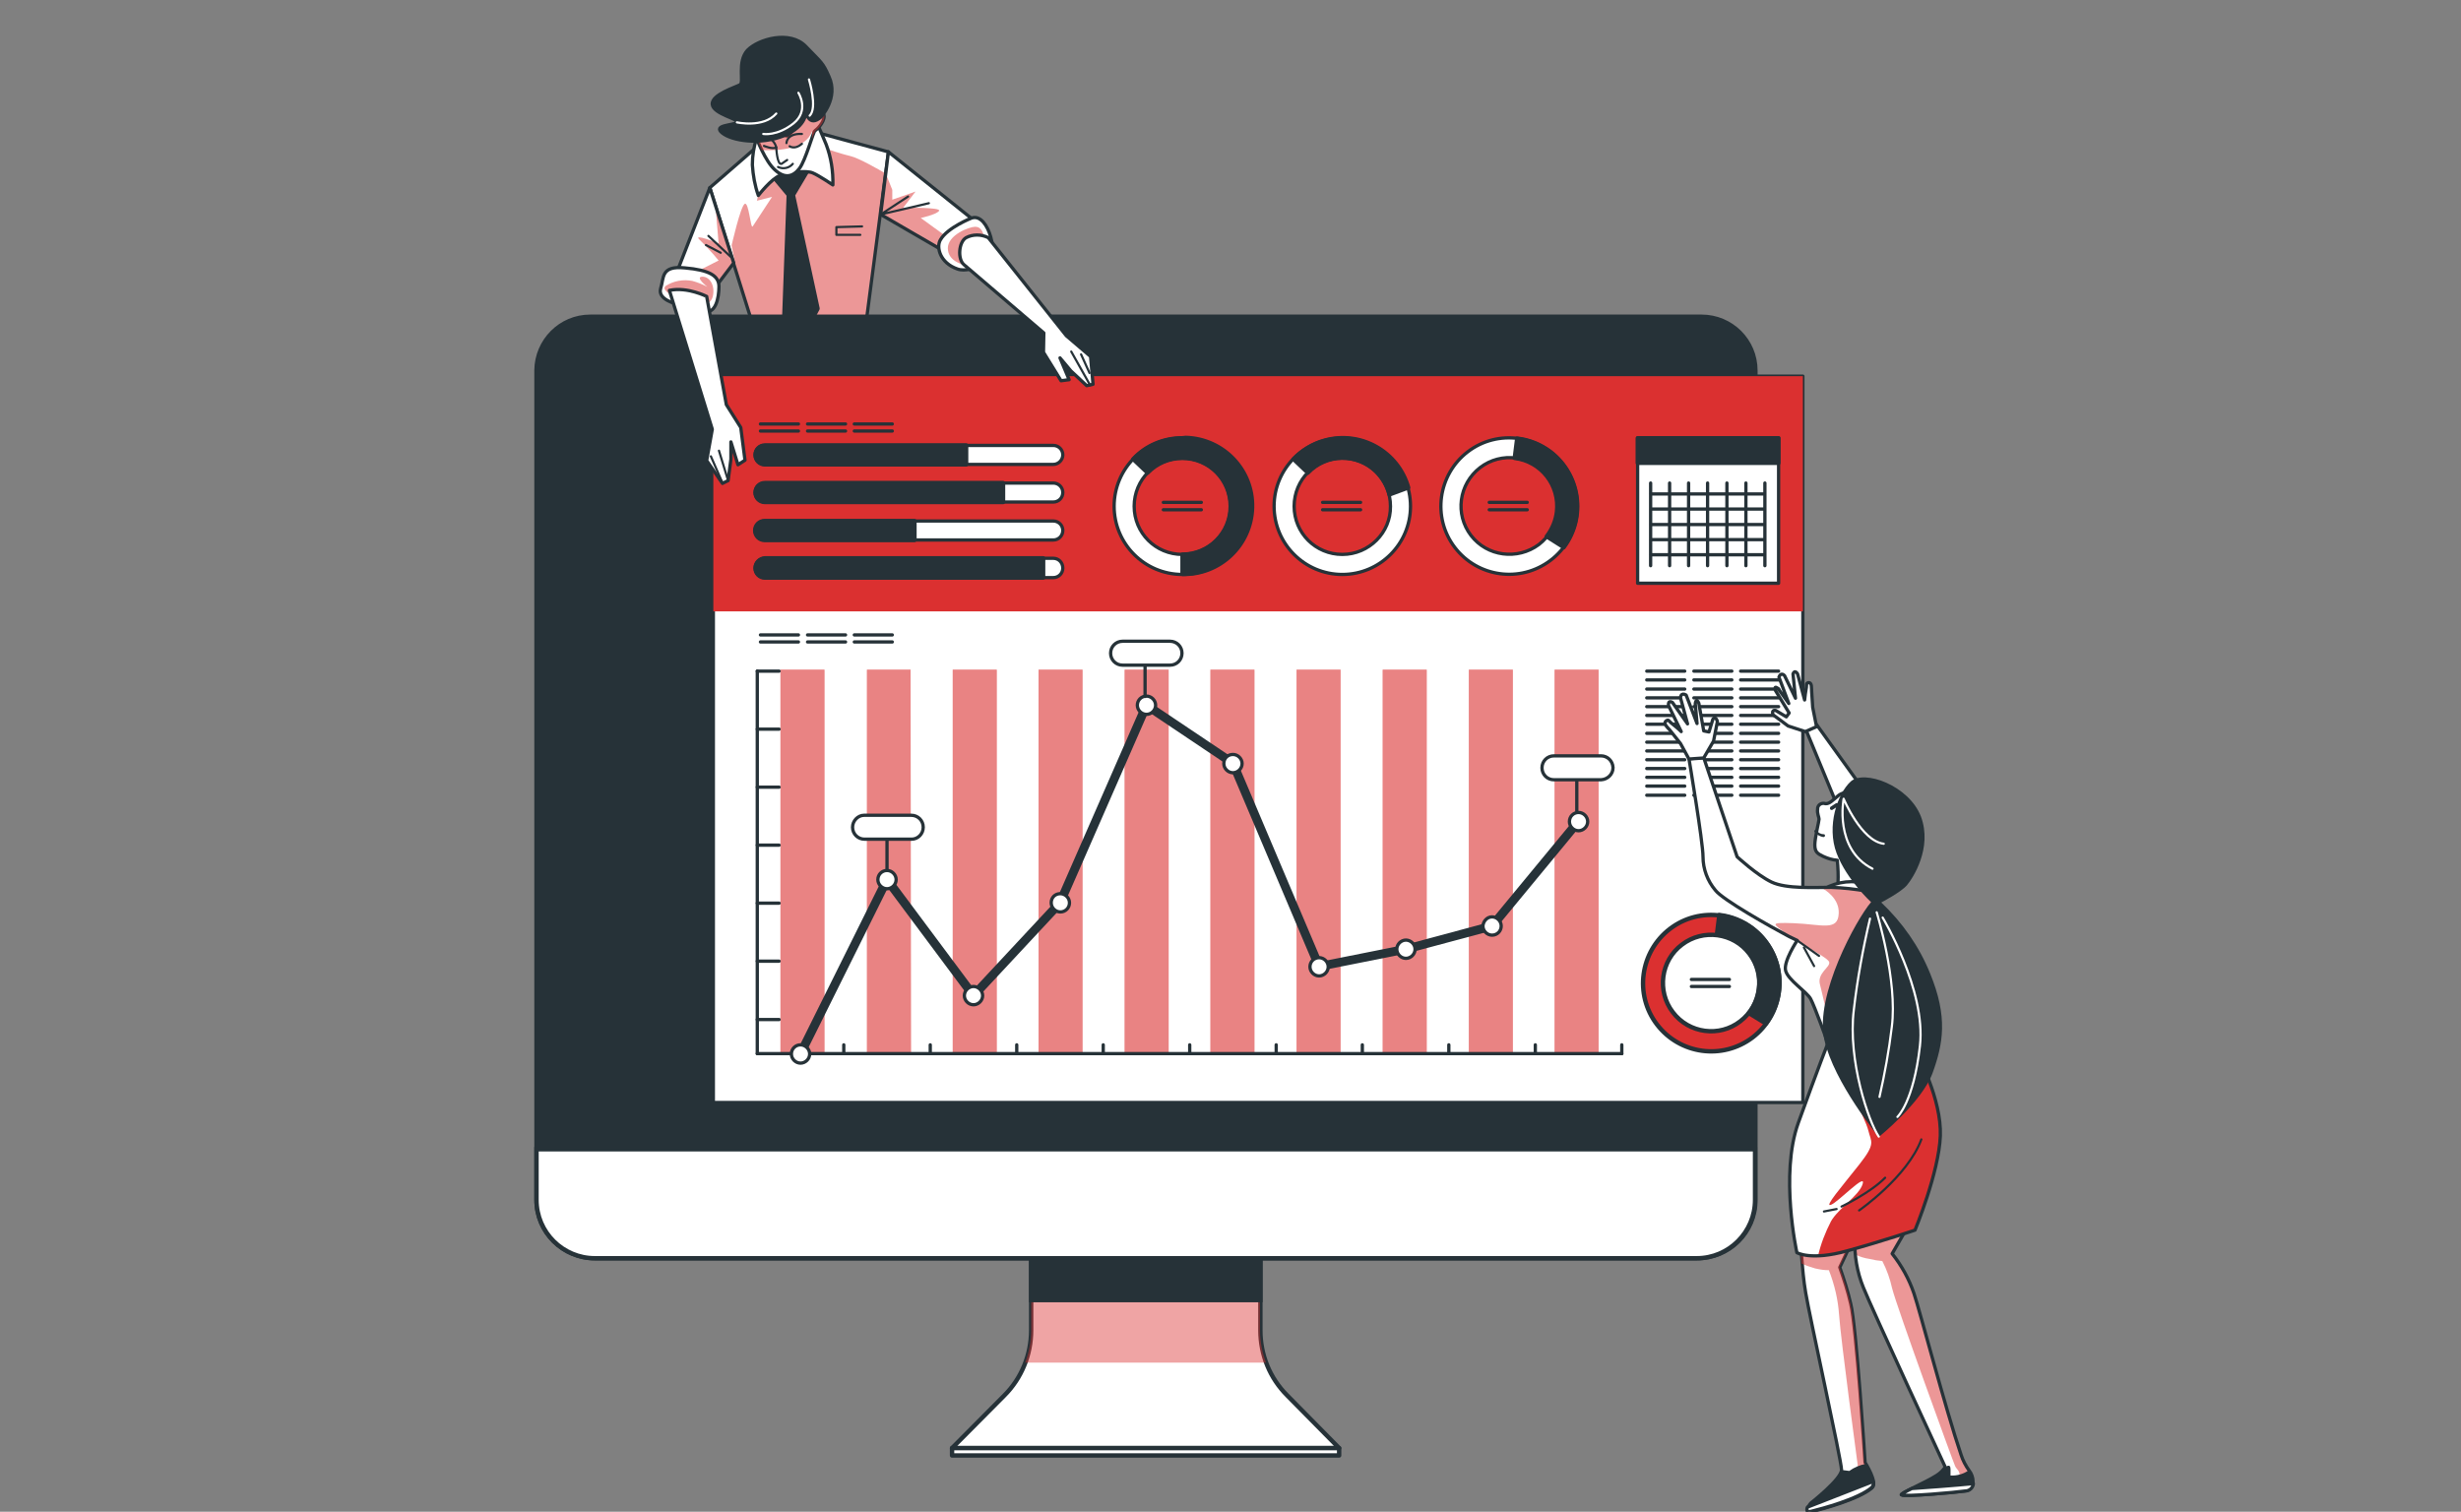 <?xml version="1.0" encoding="utf-8"?>
<!-- Generator: Adobe Illustrator 25.1.0, SVG Export Plug-In . SVG Version: 6.00 Build 0)  -->
<svg version="1.1" id="Layer_1" xmlns="http://www.w3.org/2000/svg" xmlns:xlink="http://www.w3.org/1999/xlink" x="0px" y="0px"
	 viewBox="0 0 700 430" style="enable-background:new 0 0 700 430;" xml:space="preserve">
<rect x="0" y="0" width="700" height="430" fill="#808080" stroke="none"/>
<style type="text/css">
	.st0{fill:#FFFFFF;}
	.st1{clip-path:url(#SVGID_2_);}
	.st2{opacity:0.5;fill:#DB3030;enable-background:new    ;}
	.st3{fill:none;stroke:#263238;stroke-width:0.936;stroke-linecap:round;stroke-linejoin:round;}
	.st4{fill:#263238;stroke:#263238;stroke-width:0.936;stroke-linecap:round;stroke-linejoin:round;}
	.st5{fill:#FFFFFF;stroke:#263238;stroke-width:0.936;stroke-linecap:round;stroke-linejoin:round;}
	.st6{clip-path:url(#SVGID_4_);}
	.st7{clip-path:url(#SVGID_6_);}
	.st8{fill:none;stroke:#263238;stroke-width:0.624;stroke-linecap:round;stroke-linejoin:round;}
	.st9{fill:none;stroke:#FFFFFF;stroke-width:0.624;stroke-linecap:round;stroke-linejoin:round;}
	.st10{fill:#FFFFFF;stroke:#263238;stroke-width:1.248;stroke-linecap:round;stroke-linejoin:round;}
	.st11{opacity:0.44;fill:#DB3030;enable-background:new    ;}
	.st12{fill:#263238;stroke:#263238;stroke-width:1.248;stroke-miterlimit:10;}
	.st13{fill:#FFFFFF;stroke:#263238;stroke-width:1.248;stroke-miterlimit:10;}
	.st14{fill:#DB3030;}
	.st15{opacity:0.4;fill:#FFFFFF;enable-background:new    ;}
	.st16{fill:#263238;stroke:#263238;stroke-width:1.248;stroke-linecap:round;stroke-linejoin:round;}
	.st17{fill:#263238;stroke:#263238;stroke-width:1.137;stroke-linecap:round;stroke-linejoin:round;}
	.st18{fill:none;stroke:#263238;stroke-width:2.497;stroke-linecap:round;stroke-linejoin:round;}
	.st19{fill:#DB3030;stroke:#263238;stroke-width:1.248;stroke-linecap:round;stroke-linejoin:round;}
	.st20{fill:#263238;}
	.st21{clip-path:url(#SVGID_8_);}
	.st22{clip-path:url(#SVGID_10_);}
	.st23{clip-path:url(#SVGID_12_);}
</style>
<g>
	<g id="freepik--character-2--inject-10_1_">
		<g id="freepik--character-2--inject-10">
			<polygon class="st0" points="216.5,40.7 201.9,53.4 215.2,95.8 245.9,95.2 252.7,43.2 230.9,37.3 			"/>
			<g>
				<defs>
					<polygon id="SVGID_1_" points="216.5,40.7 201.9,53.4 215.2,95.8 245.9,95.2 252.7,43.2 230.9,37.3 					"/>
				</defs>
				<clipPath id="SVGID_2_">
					<use xlink:href="#SVGID_1_"  style="overflow:visible;"/>
				</clipPath>
				<g class="st1">
					<path class="st2" d="M241.9,44.4c-2.6-0.6-6.6-2-6.6-2s-16.5-0.3-19.1,10.4l-0.9,4.3l4.3-1.1l-5.5,8.4
						c-0.6,0.9-1.1-7.2-2.3-6.4s-3.7,11.8-3.7,11.8l1.7,9l5.3,17l30.7-0.6l6-45.9C250.3,48.4,244.2,44.9,241.9,44.4z"/>
				</g>
			</g>
			<polygon class="st3" points="216.5,40.7 201.9,53.4 215.2,95.8 245.9,95.2 252.7,43.2 230.9,37.3 			"/>
			<polygon class="st4" points="219.2,49.5 224.2,55.5 222.9,91 227.7,97.4 232.7,87.8 225.7,55.5 229.8,48.6 228.1,42.9 			"/>
			<path class="st5" d="M215.2,39.3c-0.8,2.5-1.2,5-1.2,7.6c0.2,3,0.7,5.9,1.7,8.7c0,0,3.7-4.8,6.2-5.7c2.5-0.9,7.6-1.5,9.3-0.7
				c1.7,0.7,5.7,3.4,5.7,3.4c0.1-3.9-0.5-7.8-1.9-11.5c-2.3-5.5-3.1-7.6-4.6-8.1C228.8,32.4,217.8,31.6,215.2,39.3z"/>
			<path class="st0" d="M201.9,53.4l-11.4,29.2c0,0,8.9,5.2,9,4.6c0.2-0.6,9.2-12.4,9.2-12.4L201.9,53.4z"/>
			<g>
				<defs>
					<path id="SVGID_3_" d="M201.9,53.4l-11.4,29.2c0,0,8.9,5.2,9,4.6c0.2-0.6,9.2-12.4,9.2-12.4L201.9,53.4z"/>
				</defs>
				<clipPath id="SVGID_4_">
					<use xlink:href="#SVGID_3_"  style="overflow:visible;"/>
				</clipPath>
				<g class="st6">
					<path class="st2" d="M204.4,69.2c0,0-7.4-2.9-5.5-1.1c1.9,1.9,3.8,3.9,5.5,6l-6.9,3.5l4.9,5.6c2.7-3.6,6.3-8.4,6.3-8.4
						l-4.8-15.3l-0.3,0.1L204.4,69.2z"/>
				</g>
			</g>
			<path class="st3" d="M201.9,53.4l-11.4,29.2c0,0,8.9,5.2,9,4.6c0.2-0.6,9.2-12.4,9.2-12.4L201.9,53.4z"/>
			<polygon class="st0" points="252.7,43.2 280.8,65.7 269.8,72.2 250.5,61 			"/>
			<g>
				<defs>
					<polygon id="SVGID_5_" points="252.7,43.2 280.8,65.7 269.8,72.2 250.5,61 					"/>
				</defs>
				<clipPath id="SVGID_6_">
					<use xlink:href="#SVGID_5_"  style="overflow:visible;"/>
				</clipPath>
				<g class="st7">
					<path class="st2" d="M271.4,68.9l-9.5-6.9c0,0,4.3-0.9,5.2-2s-10.2-0.9-10.2-0.9l3.5-4.6l-6.6,2.3v-2.8l-1.8-4.5L250.5,61
						l19.3,11.2l1.7-1L271.4,68.9z"/>
				</g>
			</g>
			<polygon class="st3" points="252.7,43.2 280.8,65.7 269.8,72.2 250.5,61 			"/>
			<path class="st5" d="M215.2,39.3c0,0,2.4,6.5,5.2,9c2.8,2.6,5.2,2,7-0.4c1.8-2.4,3.9-10.4,4.4-10.7s2.6-2.3,2.6-4.1
				c0-1.8-2.4-0.9-2.8-0.2l-0.4,0.7l-1.8-3.9c-0.9,2.2-1.9,4.3-3.1,6.2c-1.5,2-1.9,3.5-3.3,2.4c-1.5-1.1-2.6-2.8-3.7-0.9
				C218.1,39.4,215.2,39.3,215.2,39.3z"/>
			<path class="st2" d="M231.6,33.1l-0.4,0.7l-1.8-3.9c-0.9,2.2-1.9,4.3-3.1,6.2c-1.5,2-1.9,3.5-3.3,2.4c-1.5-1.1-2.6-2.8-3.7-0.9
				c-1.1,1.9-4.1,1.7-4.1,1.7s0.6,1.5,1.5,3.4c4.8,0.2,12.5-0.2,14.3-5.4v2.2c0.2-0.8,0.5-1.5,0.9-2.2c0.5-0.4,2.6-2.3,2.6-4.1
				S232,32.3,231.6,33.1z"/>
			<path class="st8" d="M217.3,41.5c0,0,2.6,1.1,3.5,0.4c0,0,0.2,5.1,1.5,4.7l1.6-1.1"/>
			<path class="st8" d="M224.6,41.6c0,0,1.4,1.1,3.5-0.7"/>
			<path class="st8" d="M223.7,40.7c0,0,0-2.8,4.4-2.6"/>
			<path class="st8" d="M220.8,41.9c-0.4-1.5-1.5-2.6-3-3"/>
			<path class="st8" d="M221.3,47.5c1.5,0.7,3.2,0.3,4.2-0.9"/>
			<path class="st4" d="M233.5,33.3c0,0,5.1-5.4,2.3-11.5c-1.8-4.1-2.1-3.9-6.6-8.6s-13.5-2.1-16.6,1.1c-3,3.3-0.9,9.1-2.1,9.8
				s-8.2,2.8-7.9,5.6s7.9,4.2,7,5.1s-7,0.7-4.2,3c2.8,2.3,10.9,3.5,17.6,0.8c6.7-2.8,6.2-6.9,6.2-6.9S230,36.4,233.5,33.3z"/>
			<path class="st9" d="M217.1,38.1c0,0,3.9,0.7,8.6-3c4.6-3.7,1.4-8.7,1.4-8.7"/>
			<path class="st9" d="M230.1,22.6c0,0,2.5,8.1,0.2,10.3"/>
			<path class="st9" d="M209.6,34.8c0,0,7.5,1.7,11.2-2.5"/>
			<path class="st5" d="M192.6,86.5c0,0-5.6-1.2-4.7-4.4c1-3.1,0-6.6,6.9-5.9c6.9,0.6,9.7,2.2,9.7,5.3s-0.9,8.4-4.7,6.9
				C197.5,87.5,195.1,86.8,192.6,86.5z"/>
			<polyline class="st8" points="258.3,55.9 250.5,61 264.2,57.8 			"/>
			<line class="st8" x1="207.8" y1="73" x2="201.5" y2="67.1"/>
			<line class="st8" x1="205" y1="71.9" x2="200.8" y2="69.7"/>
			<polyline class="st8" points="245.2,64.4 237.9,64.6 237.9,66.8 244.7,66.8 			"/>
			<path class="st2" d="M191.4,84.2c0,0-3.5-1.8-2-2.9c2.2-1.4,4.9-1.9,7.5-1.4c1.5,0.4,3,1,4.3,1.7c0,0-3.7-2.9-1.4-2.9
				s3.7,2.9,2.9,5.8c-0.9,2.9-4.3,2-4.3,2L191.4,84.2z"/>
			<path class="st10" d="M358.5,378.4v-40.5h-65.2v40.5c0,6.9-2.7,13.6-7.6,18.5l-14.9,15h110.1l-14.8-15
				C361.2,392,358.5,385.4,358.5,378.4z"/>
			<path class="st11" d="M293.3,337.9v40.5c0,3.1-0.6,6.3-1.7,9.2h68.5c-1.1-2.9-1.7-6-1.7-9.2v-40.5H293.3z"/>
			<rect x="293.3" y="339.8" class="st12" width="65.2" height="30"/>
			<rect x="270.8" y="411.9" class="st10" width="110.1" height="2.1"/>
			<path class="st12" d="M167.9,90.1h316.1c8.4,0,15.3,6.8,15.3,15.3c0,0,0,0,0,0l0,0v236c0,9.2-7.5,16.5-16.6,16.5H169.2
				c-9.1,0-16.6-7.4-16.6-16.6l0,0v-236C152.7,97,159.4,90.1,167.9,90.1z"/>
			<path class="st13" d="M152.6,326.9h346.6v14.4c0,9.1-7.4,16.6-16.6,16.6H169.2c-9.1,0-16.6-7.4-16.6-16.6L152.6,326.9
				L152.6,326.9z"/>
			<rect x="202.9" y="107" class="st5" width="309.9" height="206.6"/>
			<rect x="202.9" y="107" class="st14" width="309.9" height="66.9"/>
			<path class="st14" d="M234.5,299.7H222V190.5h12.5V299.7z M259,190.5h-12.4v109.2h12.5L259,190.5z M283.5,190.5H271v109.2h12.5
				V190.5z M307.9,190.5h-12.5v109.2h12.5V190.5z M332.4,190.5h-12.5v109.2h12.5V190.5z M356.8,190.5h-12.5v109.2h12.5V190.5z
				 M381.3,190.5h-12.5v109.2h12.5V190.5z M405.8,190.5h-12.5v109.2h12.5V190.5z M430.3,190.5h-12.5v109.2h12.5L430.3,190.5z
				 M454.7,190.5h-12.5v109.2h12.5L454.7,190.5z"/>
			<path class="st15" d="M234.5,299.7H222V190.5h12.5V299.7z M259,190.5h-12.4v109.2h12.5L259,190.5z M283.5,190.5H271v109.2h12.5
				V190.5z M307.9,190.5h-12.5v109.2h12.5V190.5z M332.4,190.5h-12.5v109.2h12.5V190.5z M356.8,190.5h-12.5v109.2h12.5V190.5z
				 M381.3,190.5h-12.5v109.2h12.5V190.5z M405.8,190.5h-12.5v109.2h12.5V190.5z M430.3,190.5h-12.5v109.2h12.5L430.3,190.5z
				 M454.7,190.5h-12.5v109.2h12.5L454.7,190.5z"/>
			<path class="st5" d="M299.6,132.1h-82.1c-1.5,0-2.7-1.2-2.7-2.7l0,0c0-1.5,1.2-2.7,2.7-2.7h82.1c1.5,0,2.7,1.2,2.7,2.7l0,0
				C302.3,130.8,301.1,132.1,299.6,132.1C299.6,132.1,299.6,132.1,299.6,132.1L299.6,132.1z"/>
			<path class="st16" d="M274.8,132.1h-57.2c-1.5,0-2.7-1.2-2.7-2.7l0,0c0-1.5,1.2-2.7,2.7-2.7h57.2V132.1z"/>
			<path class="st5" d="M299.6,142.8h-82.1c-1.5,0-2.7-1.2-2.7-2.7c0,0,0,0,0,0l0,0c0-1.5,1.2-2.7,2.7-2.7c0,0,0,0,0,0h82.1
				c1.5,0,2.7,1.2,2.7,2.7l0,0C302.3,141.6,301.1,142.8,299.6,142.8L299.6,142.8z"/>
			<path class="st16" d="M285.3,142.8h-67.7c-1.5,0-2.7-1.2-2.7-2.7c0,0,0,0,0,0l0,0c0-1.5,1.2-2.7,2.7-2.7c0,0,0,0,0,0h67.7V142.8z
				"/>
			<path class="st5" d="M299.6,153.6h-82.1c-1.5,0-2.7-1.2-2.7-2.7c0,0,0,0,0,0l0,0c0-1.5,1.2-2.7,2.7-2.7h82.1
				c1.5,0,2.7,1.2,2.7,2.7c0,0,0,0,0,0l0,0C302.3,152.4,301.1,153.6,299.6,153.6L299.6,153.6z"/>
			<path class="st16" d="M260.1,153.6h-42.6c-1.5,0-2.7-1.2-2.7-2.7c0,0,0,0,0,0l0,0c0-1.5,1.2-2.7,2.7-2.7h42.6V153.6z"/>
			<path class="st5" d="M299.6,164.3h-82.1c-1.5,0-2.7-1.2-2.7-2.7l0,0c0-1.5,1.2-2.7,2.7-2.8h82.1c1.5,0,2.7,1.2,2.7,2.8l0,0
				C302.3,163.1,301.1,164.3,299.6,164.3L299.6,164.3z"/>
			<path class="st16" d="M296.7,164.3h-79.1c-1.5,0-2.7-1.2-2.7-2.7l0,0c0-1.5,1.2-2.7,2.7-2.8h79.1V164.3z"/>
			<line class="st3" x1="215.4" y1="299.7" x2="461.3" y2="299.7"/>
			<line class="st3" x1="240" y1="299.7" x2="240" y2="297.2"/>
			<line class="st3" x1="264.6" y1="299.7" x2="264.6" y2="297.2"/>
			<line class="st3" x1="289.2" y1="299.7" x2="289.2" y2="297.2"/>
			<line class="st3" x1="313.8" y1="299.7" x2="313.8" y2="297.2"/>
			<line class="st3" x1="338.4" y1="299.7" x2="338.4" y2="297.2"/>
			<line class="st3" x1="363" y1="299.7" x2="363" y2="297.2"/>
			<line class="st3" x1="387.5" y1="299.7" x2="387.5" y2="297.2"/>
			<line class="st3" x1="412.1" y1="299.7" x2="412.1" y2="297.2"/>
			<line class="st3" x1="436.7" y1="299.7" x2="436.7" y2="297.2"/>
			<line class="st3" x1="461.3" y1="299.7" x2="461.3" y2="297.2"/>
			<polyline class="st3" points="215.4,299.7 215.4,290 215.4,190.9 			"/>
			<line class="st3" x1="215.4" y1="290" x2="221.6" y2="290"/>
			<line class="st3" x1="215.4" y1="273.4" x2="221.6" y2="273.4"/>
			<line class="st3" x1="215.4" y1="256.9" x2="221.6" y2="256.9"/>
			<line class="st3" x1="215.4" y1="240.4" x2="221.6" y2="240.4"/>
			<line class="st3" x1="215.4" y1="223.9" x2="221.6" y2="223.9"/>
			<line class="st3" x1="215.4" y1="207.4" x2="221.6" y2="207.4"/>
			<line class="st3" x1="215.4" y1="190.9" x2="221.6" y2="190.9"/>
			<rect x="465.8" y="124.6" class="st5" width="40.1" height="41.3"/>
			<rect x="465.8" y="124.6" class="st17" width="40.1" height="7.1"/>
			<line class="st3" x1="469.5" y1="137.4" x2="469.5" y2="160.9"/>
			<line class="st3" x1="474.9" y1="137.4" x2="474.9" y2="160.9"/>
			<line class="st3" x1="480.3" y1="137.4" x2="480.3" y2="160.9"/>
			<line class="st3" x1="485.7" y1="137.4" x2="485.7" y2="160.9"/>
			<line class="st3" x1="491.2" y1="137.4" x2="491.2" y2="160.9"/>
			<line class="st3" x1="496.6" y1="137.4" x2="496.6" y2="160.9"/>
			<line class="st3" x1="502" y1="137.4" x2="502" y2="160.9"/>
			<line class="st3" x1="501.6" y1="140.5" x2="469.7" y2="140.5"/>
			<line class="st3" x1="501.6" y1="144.8" x2="469.7" y2="144.8"/>
			<line class="st3" x1="501.6" y1="149.2" x2="469.7" y2="149.2"/>
			<line class="st3" x1="501.6" y1="153.5" x2="469.7" y2="153.5"/>
			<line class="st3" x1="501.6" y1="157.8" x2="469.7" y2="157.8"/>
			<line class="st18" x1="252.3" y1="250.2" x2="227.7" y2="299.7"/>
			<line class="st18" x1="276.9" y1="283.2" x2="252.3" y2="250.2"/>
			<line class="st18" x1="301.5" y1="256.8" x2="276.9" y2="283.2"/>
			<line class="st18" x1="326.1" y1="200.6" x2="301.5" y2="256.8"/>
			<line class="st18" x1="350.7" y1="217.1" x2="326.1" y2="200.6"/>
			<line class="st18" x1="375.2" y1="274.9" x2="350.7" y2="217.1"/>
			<line class="st18" x1="399.8" y1="270" x2="375.2" y2="274.9"/>
			<line class="st18" x1="424.4" y1="263.4" x2="399.8" y2="270"/>
			<line class="st18" x1="449" y1="233.6" x2="424.4" y2="263.4"/>
			<path class="st5" d="M227.7,297.2L227.7,297.2c1.4,0,2.6,1.2,2.6,2.6l0,0c0,1.4-1.2,2.6-2.6,2.6l0,0c-1.4,0-2.6-1.2-2.6-2.6l0,0
				C225.1,298.3,226.3,297.2,227.7,297.2z"/>
			<path class="st5" d="M252.3,247.6L252.3,247.6c1.4,0,2.6,1.2,2.6,2.6l0,0c0,1.4-1.2,2.6-2.6,2.6l0,0c-1.4,0-2.6-1.2-2.6-2.6l0,0
				C249.7,248.7,250.9,247.6,252.3,247.6z"/>
			<path class="st5" d="M276.9,280.6L276.9,280.6c1.4,0,2.6,1.2,2.6,2.6l0,0c0,1.4-1.2,2.6-2.6,2.6l0,0c-1.4,0-2.6-1.2-2.6-2.6l0,0
				C274.3,281.8,275.5,280.6,276.9,280.6z"/>
			<path class="st5" d="M301.6,254.2L301.6,254.2c1.4,0,2.6,1.2,2.6,2.6l0,0c0,1.4-1.1,2.6-2.6,2.6l0,0c-1.4,0-2.6-1.2-2.6-2.6l0,0
				C299,255.3,300.1,254.2,301.6,254.2z"/>
			<path class="st5" d="M326.1,198L326.1,198c1.4,0,2.6,1.2,2.6,2.6l0,0c0,1.4-1.2,2.6-2.6,2.6l0,0c-1.4,0-2.6-1.2-2.6-2.6l0,0
				C323.5,199.2,324.6,198,326.1,198z"/>
			<path class="st5" d="M350.7,214.6L350.7,214.6c1.4,0,2.6,1.2,2.6,2.6l0,0c0,1.4-1.2,2.6-2.6,2.6l0,0c-1.4,0-2.6-1.2-2.6-2.6l0,0
				C348.1,215.7,349.2,214.6,350.7,214.6z"/>
			<path class="st5" d="M375.2,272.4L375.2,272.4c1.4,0,2.6,1.2,2.6,2.6l0,0c0,1.4-1.2,2.6-2.6,2.6l0,0c-1.4,0-2.6-1.2-2.6-2.6l0,0
				C372.6,273.5,373.8,272.4,375.2,272.4z"/>
			<path class="st5" d="M399.9,267.4L399.9,267.4c1.4,0,2.6,1.2,2.6,2.6l0,0c0,1.4-1.2,2.6-2.6,2.6l0,0c-1.4,0-2.6-1.2-2.6-2.6l0,0
				C397.3,268.6,398.5,267.4,399.9,267.4z"/>
			<path class="st5" d="M424.4,260.8L424.4,260.8c1.4,0,2.6,1.2,2.6,2.6l0,0c0,1.4-1.1,2.6-2.6,2.6l0,0c-1.4,0-2.6-1.2-2.6-2.6l0,0
				C421.9,262,423,260.8,424.4,260.8z"/>
			<path class="st5" d="M449,231.1L449,231.1c1.4,0,2.6,1.2,2.6,2.6l0,0c0,1.4-1.2,2.6-2.6,2.6l0,0c-1.4,0-2.6-1.2-2.6-2.6l0,0
				C446.4,232.2,447.6,231.1,449,231.1z"/>
			<path class="st5" d="M259.3,238.7h-13.4c-1.9,0-3.4-1.5-3.4-3.4l0,0c0-1.8,1.5-3.4,3.3-3.4h13.4c1.9,0,3.4,1.5,3.4,3.4l0,0l0,0
				C262.6,237.2,261.1,238.7,259.3,238.7L259.3,238.7z"/>
			<line class="st3" x1="252.3" y1="247.6" x2="252.3" y2="239"/>
			<path class="st5" d="M332.8,189.2h-13.5c-1.9,0-3.4-1.5-3.4-3.4l0,0c0-1.9,1.5-3.4,3.4-3.4h13.5c1.9,0,3.4,1.5,3.4,3.4l0,0
				C336.2,187.7,334.7,189.2,332.8,189.2C332.8,189.2,332.8,189.2,332.8,189.2z"/>
			<line class="st3" x1="325.7" y1="198.1" x2="325.7" y2="189.6"/>
			<path class="st5" d="M455.4,221.8H442c-1.9,0-3.4-1.5-3.4-3.4l0,0c0-1.9,1.5-3.4,3.4-3.4h13.4c1.8,0,3.3,1.4,3.4,3.3v0.1l0,0
				C458.8,220.2,457.3,221.7,455.4,221.8L455.4,221.8z"/>
			<line class="st3" x1="448.5" y1="230.7" x2="448.5" y2="222.1"/>
			<path class="st5" d="M336.3,124.6c-10.7,0-19.4,8.7-19.4,19.4s8.7,19.4,19.4,19.4s19.4-8.7,19.4-19.4l0,0
				C355.7,133.2,347.1,124.6,336.3,124.6z M336.3,157.7c-7.6,0-13.7-6.1-13.7-13.7c0-7.6,6.1-13.7,13.7-13.7
				c7.6,0,13.7,6.1,13.7,13.7c0,0,0,0,0,0C350.1,151.5,343.9,157.7,336.3,157.7C336.4,157.7,336.3,157.7,336.3,157.7z"/>
			<path class="st17" d="M336.3,124.6c-5.3,0-10.4,2.1-14,6l4.1,3.9c2.6-2.7,6.1-4.2,9.9-4.2c7.6,0,13.7,6.1,13.7,13.7
				c0,7.6-6.1,13.7-13.7,13.7c0,0,0,0,0,0l0,0v5.6c10.7,0.3,19.6-8.2,19.9-18.9s-8.2-19.6-18.9-19.9L336.3,124.6L336.3,124.6z"/>
			<line class="st3" x1="330.9" y1="142.9" x2="341.7" y2="142.9"/>
			<line class="st3" x1="330.9" y1="145" x2="341.7" y2="145"/>
			<line class="st3" x1="216.3" y1="120.6" x2="227.1" y2="120.6"/>
			<line class="st3" x1="216.3" y1="122.6" x2="227.1" y2="122.6"/>
			<line class="st3" x1="229.7" y1="120.6" x2="240.5" y2="120.6"/>
			<line class="st3" x1="229.7" y1="122.6" x2="240.5" y2="122.6"/>
			<line class="st3" x1="243" y1="120.6" x2="253.8" y2="120.6"/>
			<line class="st3" x1="243" y1="122.6" x2="253.8" y2="122.6"/>
			<line class="st3" x1="216.3" y1="180.6" x2="227.1" y2="180.6"/>
			<line class="st3" x1="216.3" y1="182.6" x2="227.1" y2="182.6"/>
			<line class="st3" x1="229.7" y1="180.6" x2="240.5" y2="180.6"/>
			<line class="st3" x1="229.7" y1="182.6" x2="240.5" y2="182.6"/>
			<line class="st3" x1="243" y1="180.6" x2="253.8" y2="180.6"/>
			<line class="st3" x1="243" y1="182.6" x2="253.8" y2="182.6"/>
			<line class="st3" x1="468.4" y1="190.9" x2="479.2" y2="190.9"/>
			<line class="st3" x1="481.8" y1="190.9" x2="492.6" y2="190.9"/>
			<line class="st3" x1="495.1" y1="190.9" x2="505.9" y2="190.9"/>
			<line class="st3" x1="468.4" y1="193.4" x2="479.2" y2="193.4"/>
			<line class="st3" x1="481.8" y1="193.4" x2="492.6" y2="193.4"/>
			<line class="st3" x1="495.1" y1="193.4" x2="505.9" y2="193.4"/>
			<line class="st3" x1="468.4" y1="196" x2="479.2" y2="196"/>
			<line class="st3" x1="481.8" y1="196" x2="492.6" y2="196"/>
			<line class="st3" x1="495.1" y1="196" x2="505.9" y2="196"/>
			<line class="st3" x1="468.4" y1="198.5" x2="479.2" y2="198.5"/>
			<line class="st3" x1="481.8" y1="198.5" x2="492.6" y2="198.5"/>
			<line class="st3" x1="495.1" y1="198.5" x2="505.9" y2="198.5"/>
			<line class="st3" x1="468.4" y1="201" x2="479.2" y2="201"/>
			<line class="st3" x1="481.8" y1="201" x2="492.6" y2="201"/>
			<line class="st3" x1="495.1" y1="201" x2="505.9" y2="201"/>
			<line class="st3" x1="468.4" y1="203.5" x2="479.2" y2="203.5"/>
			<line class="st3" x1="481.8" y1="203.5" x2="492.6" y2="203.5"/>
			<line class="st3" x1="495.1" y1="203.5" x2="505.9" y2="203.5"/>
			<line class="st3" x1="468.4" y1="206" x2="479.2" y2="206"/>
			<line class="st3" x1="481.8" y1="206" x2="492.6" y2="206"/>
			<line class="st3" x1="495.1" y1="206" x2="505.9" y2="206"/>
			<line class="st3" x1="468.4" y1="208.6" x2="479.2" y2="208.6"/>
			<line class="st3" x1="481.8" y1="208.6" x2="492.6" y2="208.6"/>
			<line class="st3" x1="495.1" y1="208.6" x2="505.9" y2="208.6"/>
			<line class="st3" x1="468.4" y1="211.1" x2="479.2" y2="211.1"/>
			<line class="st3" x1="481.8" y1="211.1" x2="492.6" y2="211.1"/>
			<line class="st3" x1="495.1" y1="211.1" x2="505.9" y2="211.1"/>
			<line class="st3" x1="468.4" y1="213.6" x2="479.2" y2="213.6"/>
			<line class="st3" x1="481.8" y1="213.6" x2="492.6" y2="213.6"/>
			<line class="st3" x1="495.1" y1="213.6" x2="505.9" y2="213.6"/>
			<line class="st3" x1="468.4" y1="216.1" x2="479.2" y2="216.1"/>
			<line class="st3" x1="481.8" y1="216.1" x2="492.6" y2="216.1"/>
			<line class="st3" x1="495.1" y1="216.1" x2="505.9" y2="216.1"/>
			<line class="st3" x1="468.4" y1="218.6" x2="479.2" y2="218.6"/>
			<line class="st3" x1="481.8" y1="218.6" x2="492.6" y2="218.6"/>
			<line class="st3" x1="495.1" y1="218.6" x2="505.9" y2="218.6"/>
			<line class="st3" x1="468.4" y1="221.1" x2="479.2" y2="221.1"/>
			<line class="st3" x1="481.8" y1="221.1" x2="492.6" y2="221.1"/>
			<line class="st3" x1="495.1" y1="221.1" x2="505.9" y2="221.1"/>
			<line class="st3" x1="468.4" y1="223.6" x2="479.2" y2="223.6"/>
			<line class="st3" x1="481.8" y1="223.6" x2="492.6" y2="223.6"/>
			<line class="st3" x1="495.1" y1="223.6" x2="505.9" y2="223.6"/>
			<line class="st3" x1="468.4" y1="226.2" x2="479.2" y2="226.2"/>
			<line class="st3" x1="481.8" y1="226.2" x2="492.6" y2="226.2"/>
			<line class="st3" x1="495.1" y1="226.2" x2="505.9" y2="226.2"/>
			<path class="st5" d="M381.8,124.6c-10.7,0-19.4,8.7-19.4,19.4c0,10.7,8.7,19.4,19.4,19.4s19.4-8.7,19.4-19.4l0,0l0,0
				C401.2,133.3,392.5,124.6,381.8,124.6z M381.8,157.7c-7.6,0-13.7-6.1-13.7-13.7c0-7.6,6.1-13.7,13.7-13.7
				c7.6,0,13.7,6.1,13.7,13.7c0,0,0,0,0,0C395.6,151.5,389.4,157.7,381.8,157.7C381.8,157.7,381.8,157.7,381.8,157.7z"/>
			<path class="st17" d="M395.2,140.7l5.4-2c-2.9-10.3-13.6-16.3-23.9-13.4c-3.3,0.9-6.4,2.8-8.8,5.3l4.1,3.9
				c5.2-5.5,13.9-5.7,19.4-0.4C393.2,135.9,394.6,138.2,395.2,140.7z"/>
			<line class="st3" x1="376.2" y1="142.9" x2="387" y2="142.9"/>
			<line class="st3" x1="376.2" y1="145" x2="387" y2="145"/>
			<path class="st5" d="M444.7,132.2c-6.5-8.5-18.7-10.2-27.2-3.7c-8.5,6.5-10.2,18.7-3.7,27.2c6.5,8.5,18.6,10.2,27.2,3.7
				C449.6,152.9,451.2,140.8,444.7,132.2C444.7,132.2,444.7,132.2,444.7,132.2z M418.4,152.3c-4.6-6-3.5-14.6,2.6-19.3
				c6-4.6,14.6-3.5,19.3,2.6c4.6,6,3.5,14.6-2.6,19.3l0,0C431.6,159.4,423,158.3,418.4,152.3z"/>
			<path class="st17" d="M439.9,152.6l4.9,3.1c6.4-8.6,4.7-20.7-3.8-27.2c-2.8-2.1-6-3.4-9.5-3.8l-0.7,5.6c7.5,0.9,12.9,7.7,12,15.3
				C442.5,148.1,441.5,150.5,439.9,152.6L439.9,152.6z"/>
			<line class="st3" x1="423.6" y1="142.9" x2="434.4" y2="142.9"/>
			<line class="st3" x1="423.6" y1="145" x2="434.4" y2="145"/>
			<path class="st19" d="M502.2,267.9c-6.5-8.5-18.7-10.2-27.2-3.7c-8.5,6.5-10.2,18.7-3.7,27.2c6.5,8.5,18.6,10.2,27.2,3.7
				C507,288.6,508.7,276.4,502.2,267.9C502.2,267.9,502.2,267.9,502.2,267.9z M475.8,287.9c-4.6-6-3.4-14.7,2.6-19.2
				c6-4.6,14.7-3.4,19.2,2.6c4.6,6,3.4,14.6-2.6,19.2l0,0C489.1,295.1,480.4,294,475.8,287.9C475.8,287.9,475.8,287.9,475.8,287.9z"
				/>
			<path class="st17" d="M497.4,288.2l4.9,3c6.4-8.6,4.7-20.7-3.8-27.2c-2.8-2.1-6-3.4-9.5-3.8l-0.7,5.6c7.5,0.9,12.9,7.7,12,15.2
				C500,283.8,499,286.2,497.4,288.2L497.4,288.2z"/>
			<line class="st3" x1="481.1" y1="278.6" x2="491.9" y2="278.6"/>
			<line class="st3" x1="481.1" y1="280.6" x2="491.9" y2="280.6"/>
			<path class="st5" d="M276.4,62c0,0-6.9,2.7-8.9,6.2c-1.3,2.1-0.1,6.6,4.8,8.3c2.1,0.8,5.2-0.2,8.6-1.5S281.4,60.4,276.4,62z"/>
			<path class="st2" d="M274.1,75.3c0,0-4.5-0.9-4.5-4.7s6.1-6.1,7.8-6.1s2.6,1.7,2.6,4.6C280,72.1,276.6,76.3,274.1,75.3z"/>
			<path class="st5" d="M190.4,82.6l12.2,39.5l-1.6,8.9l4.5,6.5l1.6-0.8l0.8-6.1v-4.9l2,6.5l2-1.3l-1.2-9.3l-4.1-6.5l-5.6-30.8
				C201.1,84.4,195.6,81.5,190.4,82.6z"/>
			<line class="st8" x1="205.3" y1="136.9" x2="202.2" y2="129.8"/>
			<line class="st8" x1="207.1" y1="136.7" x2="204.5" y2="128.2"/>
			<path class="st5" d="M281.1,67.6l22.2,27.9l6.9,5.9l0.7,7.9l-1.8,0.4l-4.5-4.2l-3.1-3.7l2.6,6.2l-2.3,0.3l-5-8.1l0.1-5.5
				l-22.7-19.4c-1.9-1.6-1.5-6.5,0.6-7.7C276.7,66.6,279.1,66.6,281.1,67.6z"/>
			<line class="st8" x1="310.1" y1="109.6" x2="304.7" y2="100"/>
			<line class="st8" x1="309.9" y1="106.1" x2="307.5" y2="100.8"/>
		</g>
	</g>
	<g id="freepik--Character--inject-10">
		<g id="freepik--character--inject-10">
			<polygon class="st5" points="529.8,224.3 516.7,206.1 513.6,207.4 522.2,228.2 			"/>
			<path class="st5" d="M505.1,202.1l3,1.8l0.8-1.1l-3.9-6.4c-0.5-1.7,0.8-0.5,0.8-0.5l3,4.2l-2.8-7.5c0.6-1.6,1.6-0.4,1.6-0.4
				l3.1,6.4l-0.7-6.9c0.5-1.4,1.3,0,1.3,0l2,7.4c0.1-1.3,0.3-2.3,0.5-3.6c0.1-0.8-0.1-1.1,0.5-1.3c1.2-0.2,0.9,1.6,1,2.4
				c0.1,1.5,0.2,3.1,0.3,4.6l1.1,5.5l-3.2,1.4l-4.9-1.6l-4.3-3.2C503.8,201.7,505.1,202.1,505.1,202.1z"/>
			<path class="st5" d="M528.2,224.8c0,0-3.7,0.2-5.3,1.5c-1.6,1.3-2.5,2.4-3.7,2.3c-0.8-0.3-1.8,0.1-2.1,0.9
				c-0.1,0.2-0.1,0.4-0.1,0.6c-0.2,1.3,0.4,2.3,0.4,2.9c0,0.6-1.2,5.3-1.2,7.3c0,2,0.7,2.5,2.4,3.3c1.3,0.6,2.6,1,4,1.1
				c0.2,2.1,0.3,4.3,0.2,6.4c-0.1,1.1-0.5,2.2-1.1,3.1c2.4,0.3,4.7,0.4,7.1,0.5c1.6,0.1,3.3-0.1,4.9-0.5c0,0-5.8-6-5.8-13.3
				s1.6-12,2.5-13.5C531.3,225.8,530.7,225.4,528.2,224.8z"/>
			<path class="st20" d="M518.7,238.1L518.7,238.1c-1-0.1-2-0.7-2.6-1.5c-0.1-0.2,0-0.4,0.1-0.5c0.2-0.1,0.4,0,0.5,0.1l0,0
				c0.5,0.7,1.2,1.1,2.1,1.1c0.2,0,0.3,0.2,0.3,0.4C519.1,237.9,518.9,238.1,518.7,238.1C518.7,238.1,518.7,238.1,518.7,238.1
				L518.7,238.1z"/>
			<path class="st20" d="M521,230.4c-0.3,0-0.5-0.2-0.5-0.5c0-0.2,0.1-0.4,0.3-0.5l0,0l1.4-0.9c0.2-0.1,0.6-0.1,0.7,0.2l0,0
				c0.1,0.3,0.1,0.6-0.2,0.7l-1.4,0.9C521.2,230.4,521.1,230.4,521,230.4z"/>
			<path class="st5" d="M512.1,351.3c0,0,0.4,10.2,1.5,16.4c1,6.2,10.2,47.8,10.2,50.4s-8.8,9.5-8.8,9.5s-2.5,3.1,0.6,2.3
				c2.5-0.6,13.1-3.4,16.9-6.7c1.7-1.4-2-7.2-2-7.2s-2.5-39.1-4.1-45.2c-0.8-3.5-1.9-6.9-3.1-10.3l5.1-10.8L512.1,351.3z"/>
			<path class="st2" d="M526.3,370.7c-0.8-3.5-1.9-6.9-3.1-10.3l5.1-10.8l-16.4,1.6c0,0,0.2,3.7,0.5,8.2c1.3,0.6,2.6,1,3.9,1.4
				c1.3,0.3,2.6,0.5,3.9,0.5c1.6,4.1,2.6,8.3,2.9,12.7c0.5,7.2,5.4,43.5,5.4,43.5l0.8,7.5c1.1-0.5,2.1-1.1,3-1.8
				c1.7-1.4-2.1-7.2-2.1-7.2S527.9,376.9,526.3,370.7z"/>
			<path class="st20" d="M530.7,416.4c-1.7,0.3-3.3,1-4.7,2l-2.3-0.3c0,2.5-8.8,9.5-8.8,9.5s-2.5,3.1,0.6,2.3
				c2.5-0.6,13.1-3.4,16.9-6.7C533.9,422,531.5,417.7,530.7,416.4z"/>
			<path class="st5" d="M515.5,429.8c2.5-0.6,13.1-3.4,16.9-6.7c0.4-0.5,0.6-1.1,0.4-1.7l-18.7,7.3
				C513.8,429.5,513.8,430.3,515.5,429.8z"/>
			<path class="st0" d="M545.5,344l-7.3,12.6c2.7,3.4,4.8,7.2,6.2,11.3c1.7,5,9,33,13.4,45.9c0.5,1.6,1.3,3.1,2.3,4.5
				c0.7,0.9,1.1,2,1.1,3.1c0.1,1.4-0.9,2.6-2.3,2.7l0,0c-2.6,0.4-17.4,1.7-18.1,1.1c-0.5-0.4,6.9-3.5,10-5.5c1-0.6,1.8-1.4,2.5-2.4
				c0,0-21.1-45.5-23.3-51.1c-1.8-4.4-2.6-9.2-2.4-14c0.1-4.1,0.5-8.2,1.1-12.2L545.5,344z"/>
			<g>
				<defs>
					<path id="SVGID_7_" d="M545.5,344l-7.3,12.6c2.7,3.4,4.8,7.2,6.2,11.3c1.7,5,9,33,13.4,45.9c0.5,1.6,1.3,3.1,2.3,4.5
						c0.7,0.9,1.1,2,1.1,3.1c0.1,1.4-0.9,2.6-2.3,2.7l0,0c-2.6,0.4-17.4,1.7-18.1,1.1c-0.5-0.4,6.9-3.5,10-5.5
						c1-0.6,1.8-1.4,2.5-2.4c0,0-21.1-45.5-23.3-51.1c-1.8-4.4-2.6-9.2-2.4-14c0.1-4.1,0.5-8.2,1.1-12.2L545.5,344z"/>
				</defs>
				<clipPath id="SVGID_8_">
					<use xlink:href="#SVGID_7_"  style="overflow:visible;"/>
				</clipPath>
				<g class="st21">
					<path class="st2" d="M557.9,413.9c-4.4-12.9-11.7-40.9-13.4-45.9c-1.5-4.1-3.6-7.9-6.2-11.3l7.2-12.7l-14-3.3l-3,0.9
						c-0.5,3.5-0.8,7.1-0.9,10.6c0,1.6,0,3.1,0.2,4.7c1.3,0.6,2.6,1,4,1.2c1.2,0.3,2.4,0.5,3.6,0.6c1.3,2.5,2.2,5.1,2.8,7.8
						c1.3,5.2,17.3,49.2,17.9,50.5c0.5,1.3,2.6,1.5,0,6.2l-0.8,1.4c1.6-0.1,2.9-0.3,3.6-0.4c1.4-0.1,2.4-1.3,2.3-2.7l0,0
						c0-1.1-0.4-2.2-1.1-3.1C559,417,558.3,415.5,557.9,413.9z"/>
				</g>
			</g>
			<path class="st3" d="M545.5,344l-7.3,12.6c2.7,3.4,4.8,7.2,6.2,11.3c1.7,5,9,33,13.4,45.9c0.5,1.6,1.3,3.1,2.3,4.5
				c0.7,0.9,1.1,2,1.1,3.1c0.1,1.4-0.9,2.6-2.3,2.7l0,0c-2.6,0.4-17.4,1.7-18.1,1.1c-0.5-0.4,6.9-3.5,10-5.5c1-0.6,1.8-1.4,2.5-2.4
				c0,0-21.1-45.5-23.3-51.1c-1.8-4.4-2.6-9.2-2.4-14c0.1-4.1,0.5-8.2,1.1-12.2L545.5,344z"/>
			<path class="st20" d="M561.3,421.5c0-1.1-0.4-2.2-1.1-3.1l-0.2-0.2c-1.5,1.1-3.4,1.6-5.2,1.5v-1.8c0-1.8-1.4-0.6-1.4-0.6
				c-0.7,1-1.6,1.8-2.6,2.4c-3.1,2-10.5,5.1-10,5.5c0.8,0.6,15.5-0.7,18.1-1.1C560.3,424,561.3,422.8,561.3,421.5L561.3,421.5z"/>
			<path class="st5" d="M561.3,422c-5,0.5-13.2,1.1-17.5,1.4c-1.8,0.9-3.1,1.6-2.9,1.8c0.8,0.6,15.5-0.7,18.1-1.1
				C560.2,424.1,561.2,423.2,561.3,422z"/>
			<path class="st0" d="M520.5,295.2c0,0-3.7,9.5-9,24.2c-5.3,14.7-0.4,36.9-0.4,36.9s3.9,2.4,14.3-0.5c10.5-2.9,19.3-5.9,19.3-5.9
				s6.8-16.4,7.2-26.8c0.4-10.5-6.6-23.3-6.6-23.3S531,282.2,520.5,295.2z"/>
			<g>
				<defs>
					<path id="SVGID_9_" d="M520.5,295.2c0,0-3.7,9.5-9,24.2c-5.3,14.7-0.4,36.9-0.4,36.9s3.9,2.4,14.3-0.5
						c10.5-2.9,19.3-5.9,19.3-5.9s6.8-16.4,7.2-26.8c0.4-10.5-6.6-23.3-6.6-23.3S531,282.2,520.5,295.2z"/>
				</defs>
				<clipPath id="SVGID_10_">
					<use xlink:href="#SVGID_9_"  style="overflow:visible;"/>
				</clipPath>
				<g class="st22">
					<path class="st14" d="M526.3,291l-3.2,12.9c0,0,7.5,14.2,8.3,17.6s2.3,3.6-2.6,9.8c-4.9,6.2-10.1,12.2-8,11.4
						c2.1-0.8,10.1-9.3,9-5.9c-1,3.3-7,7-9,10.6c-1.6,3.1-2.9,6.4-3.7,9.9c2.9-0.1,5.7-0.6,8.4-1.4c10.5-2.9,19.3-5.9,19.3-5.9
						s6.8-16.4,7.2-26.8c0.4-10.5-6.6-23.3-6.6-23.3S535.5,287.8,526.3,291z"/>
				</g>
			</g>
			<path class="st3" d="M520.5,295.2c0,0-3.7,9.5-9,24.2c-5.3,14.7-0.4,36.9-0.4,36.9s3.9,2.4,14.3-0.5c10.5-2.9,19.3-5.9,19.3-5.9
				s6.8-16.4,7.2-26.8c0.4-10.5-6.6-23.3-6.6-23.3S531,282.2,520.5,295.2z"/>
			<path class="st8" d="M528.8,344.3c0,0,13.8-9.6,17.7-20.2"/>
			<path class="st8" d="M523.8,343.2c0,0,8.2-3.9,12.4-8.2"/>
			<line class="st8" x1="522.4" y1="343.9" x2="518.8" y2="344.6"/>
			<path class="st5" d="M518.9,252.8c3.8-2.1,8.3-2.6,12.5-1.3c7.5,2,4.1,4.7,0.9,5.1C529.1,257,518.9,252.8,518.9,252.8z"/>
			<path class="st0" d="M531.1,253.5c-3.4-0.6-6.9-1-10.4-1.1c-4.4,0-12.6,0.5-16.8-1.5c-4.2-2-9.8-7.2-9.8-7.2l-9.5-28.2l-4.2,0.3
				c0,0,4,23.7,4,27.9c0,3.5,1.3,6.9,3.5,9.5c2,2.7,15.9,10.5,21,13.2l2.3,1.1c0,0-4,6-3.3,8.6c0.7,2.7,6,6,7.1,8s5,12.8,5,12.8
				c3.1-5.7,6-11.5,8.6-17.5C533.8,267.5,538,258.6,531.1,253.5z"/>
			<g>
				<defs>
					<path id="SVGID_11_" d="M531.1,253.5c-3.4-0.6-6.9-1-10.4-1.1c-4.4,0-12.6,0.5-16.8-1.5c-4.2-2-9.8-7.2-9.8-7.2l-9.5-28.2
						l-4.2,0.3c0,0,4,23.7,4,27.9c0,3.5,1.3,6.9,3.5,9.5c2,2.7,15.9,10.5,21,13.2l2.3,1.1c0,0-4,6-3.3,8.6c0.7,2.7,6,6,7.1,8
						s5,12.8,5,12.8c3.1-5.7,6-11.5,8.6-17.5C533.8,267.5,538,258.6,531.1,253.5z"/>
				</defs>
				<clipPath id="SVGID_12_">
					<use xlink:href="#SVGID_11_"  style="overflow:visible;"/>
				</clipPath>
				<g class="st23">
					<path class="st2" d="M528.4,279.4c5.3-12,9.5-20.8,2.7-26c-3.4-0.6-6.9-1-10.4-1.1h-3c1.6,0.8,5.5,3.3,5.3,7.5
						c-0.2,5.2-4.9,3.1-12.7,2.8c-7.8-0.3-5.4,0.3-2.6,2.8l0.4,0.3l0.9,0.5l2.3,1.1l-0.2,0.4c3.8,2.3,9,4.9,9.2,6
						c0.3,1.5-3.6,3.1-2.6,6.5c0.6,2,1.6,7.8,3.4,12.7C523.9,288.7,526.4,284.2,528.4,279.4z"/>
				</g>
			</g>
			<path class="st3" d="M531.1,253.5c-3.4-0.6-6.9-1-10.4-1.1c-4.4,0-12.6,0.5-16.8-1.5c-4.2-2-9.8-7.2-9.8-7.2l-9.5-28.2l-4.2,0.3
				c0,0,4,23.7,4,27.9c0,3.5,1.3,6.9,3.5,9.5c2,2.7,15.9,10.5,21,13.2l2.3,1.1c0,0-4,6-3.3,8.6c0.7,2.7,6,6,7.1,8s5,12.8,5,12.8
				c3.1-5.7,6-11.5,8.6-17.5C533.8,267.5,538,258.6,531.1,253.5z"/>
			<path class="st5" d="M487.2,204.6l-1.1,3.6l-1.5-0.3l-1.4-7.9c-0.8-1.8-1,0.2-1,0.2l0.5,5.6l-3.1-8.1c-1.6-0.9-1.6,0.8-1.6,0.8
				l2,7.4l-4.3-6.1c-1.4-0.8-1.1,0.9-1.1,0.9l3.6,7.4c-0.9-0.9-1.9-1.7-2.9-2.5c-0.7-0.6-0.7-1-1.3-0.6c-1.1,0.7,0.3,1.9,0.9,2.6
				l3.1,3.9l2.4,4.4l4.2-0.3l2.8-4.8l1.1-5.6C487.9,203.4,487.2,204.6,487.2,204.6z"/>
			<line class="st8" x1="511.2" y1="267.5" x2="517.4" y2="271.9"/>
			<line class="st8" x1="513.1" y1="269.5" x2="516" y2="274.8"/>
			<path class="st20" d="M532.2,256.6c0,0-6.9-6.3-9.8-13.9c-2.9-7.7,0.2-16.9,4-20.4c3.8-3.5,16.6,1.1,20,10
				c3.3,8.9-2.3,17.5-4,19.5s-7.3,4.9-7.3,4.9c6,5.7,10.8,12.5,13.9,20.2c5.1,12.4,3.7,20,0.7,28.3c-3.1,8.4-15.3,18.2-15.3,18.2
				s-12.7-15.3-15.5-27.7C516.1,283.2,528,261.5,532.2,256.6z"/>
			<path class="st9" d="M532.6,247.1c-11-5.6-8.2-19.9-8.2-19.9s5,12,11.4,12.8"/>
			<path class="st9" d="M531.9,261.3c-2,8.5-3.6,17.2-4.6,25.9c-1.8,14.5,4.3,32.1,7.1,36.1"/>
			<path class="st9" d="M533.8,259.5c0,0,6,19.5,4.3,32.6c-0.8,6.7-2,13.3-3.5,19.9"/>
			<path class="st9" d="M535.5,261c0,0,12.4,20.6,10.6,36.5c-1.8,16-6.4,20.2-6.4,20.2"/>
		</g>
	</g>
</g>
</svg>
